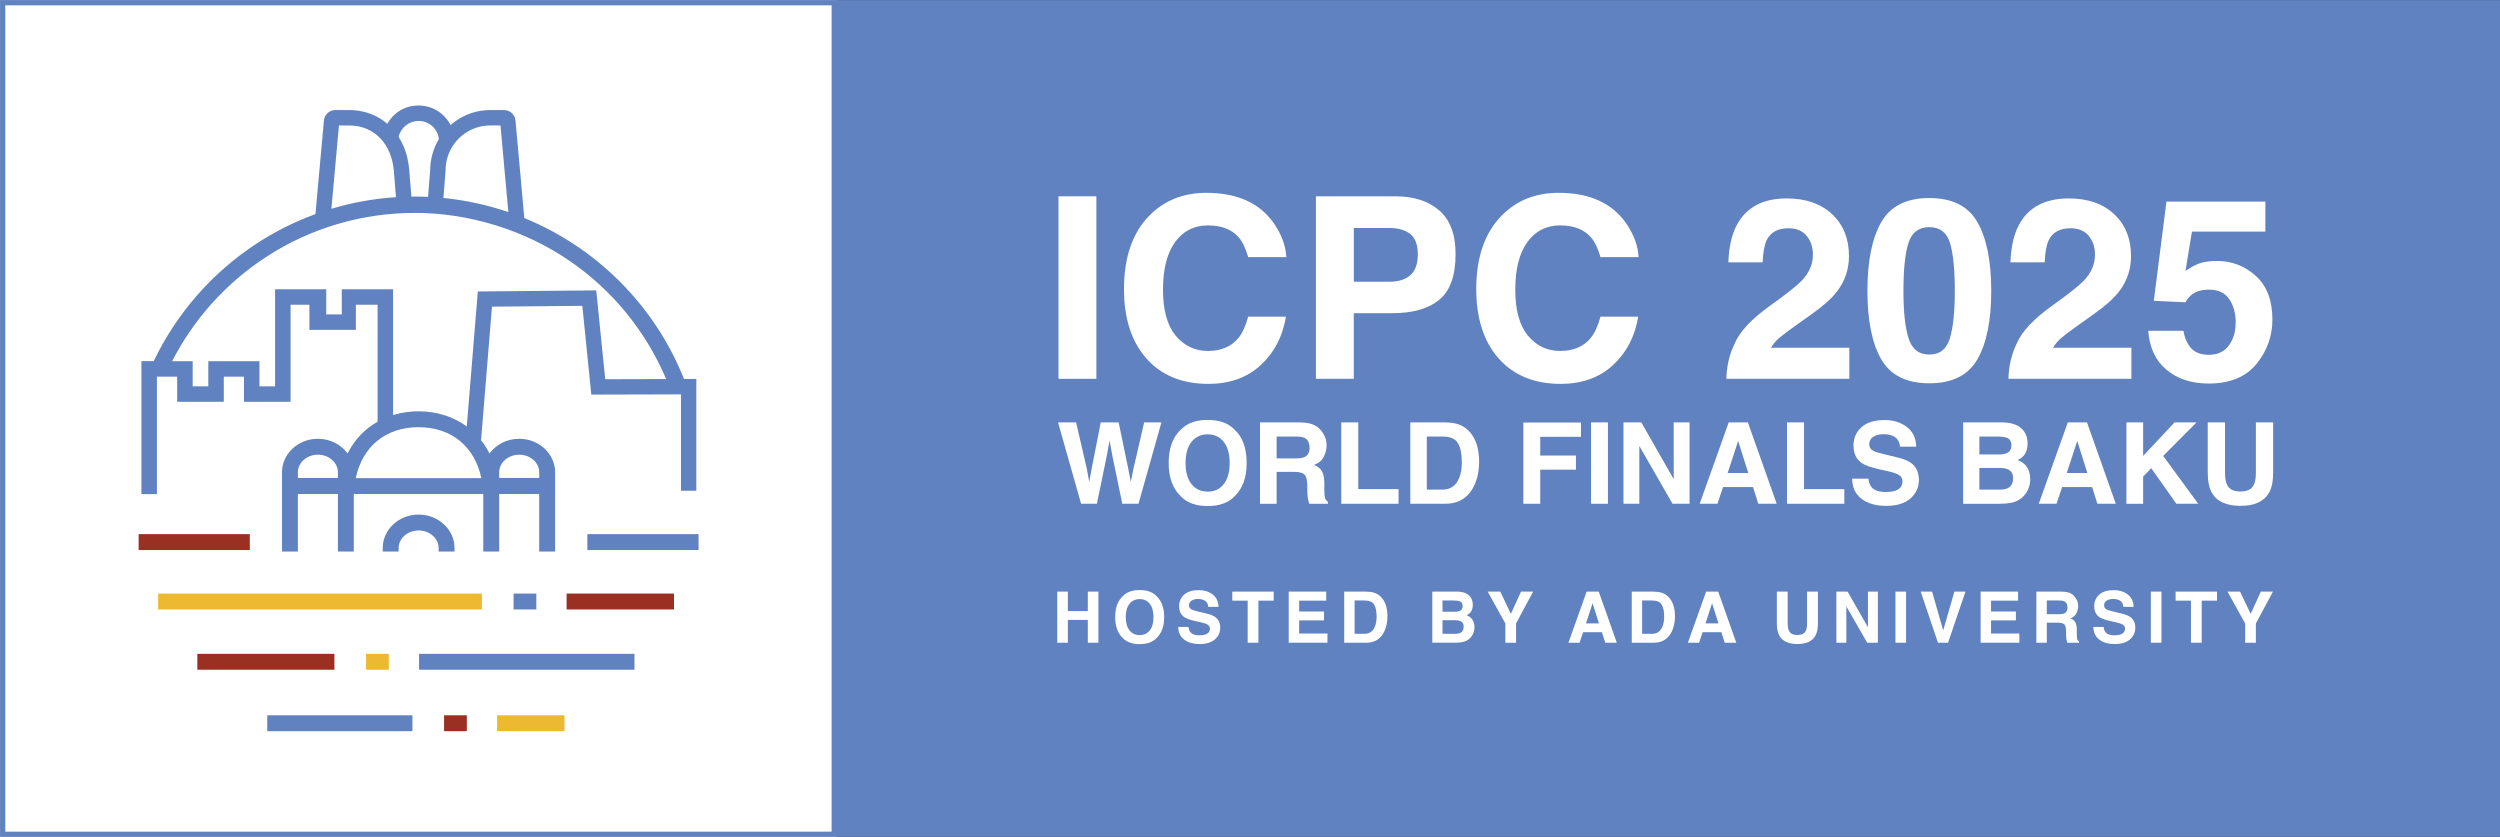 <?xml version="1.0" encoding="UTF-8"?>
<svg id="Layer_1" data-name="Layer 1" xmlns="http://www.w3.org/2000/svg" viewBox="0 0 1916.28 641.48">
  <rect x="0" y="0" width="1916.28" height="641.48" fill="#333333" stroke="none"/>
  <defs>
    <style>
      .cls-1 {
        fill: #993022;
      }

      .cls-2 {
        fill: #fff;
      }

      .cls-3 {
        fill: #ecb931;
      }

      .cls-4 {
        fill: #6082c0;
      }
    </style>
  </defs>
  <rect class="cls-2" x=".03" y=".06" width="641.44" height="641.44"/>
  <g>
    <path class="cls-4" d="M120.28,378.75v-90.05h15.52v19.28h35.74v-19.28h15.46v19.28h35.73v-74.39h14.44v19.28h35.6v-19.28h16.66v89.66c-4.74,2.68-9.08,5.96-12.86,9.89-4.08,4.24-7.45,9.1-10.14,14.45-4.96-6.79-13.31-11.26-22.76-11.26-15.18,0-27.53,11.53-27.53,25.7v60.71h12.19v-44.06h30.68v44.06h12.19v-44.06h99.24v44.06h12.19v-44.06h30.68v44.06h12.19v-60.71c0-14.17-12.35-25.7-27.53-25.7-9.45,0-17.8,4.47-22.76,11.26-1.38-2.75-2.95-5.38-4.7-7.85-.54-.77-1.21-1.43-1.79-2.18l8.39-102.49,69.26-.63,6.87,68.03,68.74-.19v73.88h11.78v-85.69l-9.46.03c-22.66-56.9-67.52-100.9-122.4-123.36l-6.77-74.75c-.42-4.58-4.19-8.03-8.79-8.03h-10.54c-9.66,0-18.9,2.96-26.73,8.55-1.3.93-2.54,1.93-3.72,2.98-4.54-9-13.82-15.01-24.52-15.01s-19.19,5.6-23.94,14.01c-.99-.84-2-1.66-3.06-2.41-7.46-5.31-16.53-8.12-26.22-8.12h-10.53c-4.6,0-8.38,3.45-8.79,8.03l-6.5,71.72c-15.68,5.74-30.75,13.23-44.9,22.46-34.23,22.35-61.47,53.53-79.07,90.25h-9.42v101.92h11.88ZM228.34,362.04c0-7.45,6.88-13.51,15.34-13.51s15.34,6.06,15.34,13.51v4.3h-30.68v-4.3ZM382.65,362.04c0-7.45,6.88-13.51,15.34-13.51s15.34,6.06,15.34,13.51v4.3h-30.68v-4.3ZM272.7,366.51c5.07-24.15,22.85-39.06,48.13-39.06s43.06,14.91,48.13,39.06h-96.27ZM355.95,102.52c5.82-4.15,12.69-6.35,19.87-6.35h7.81l6.02,66.4c-15.96-5.46-32.64-9.13-49.78-10.82l1.68-20.84.02-.48c0-11.04,5.38-21.48,14.38-27.91ZM320.84,92.69c8.05,0,14.68,5.97,15.57,13.94-2.48,4.12-4.32,8.61-5.42,13.32-.78,3.33-1.21,6.76-1.23,10.24l-1.67,20.7c-3.33-.15-6.67-.25-10.03-.25-.91,0-1.82.04-2.73.05l-1.67-20.74c-.29-3.53-.88-6.92-1.71-10.15-1.4-5.46-3.55-10.46-6.38-14.89,1.6-7.06,7.92-12.21,15.28-12.21ZM259.81,96.18h7.8c7.33,0,13.85,1.99,19.38,5.93,8.57,6.09,13.86,16.33,14.9,28.8l1.63,20.22c-16.88,1.09-33.47,4.09-49.5,8.9l5.79-63.85ZM203.76,197.1c33.99-22.19,73.52-33.91,114.3-33.91s83.62,12.75,118.7,36.87c32.96,22.65,58.29,53.88,73.87,90.48h-1.7s-45.02.13-45.02.13l-3.48-34.46-3.4-33.63-44.73.41-46.04.42-8.47,103.46c-10.24-7.5-23.02-11.6-36.96-11.6-6.11,0-12,.79-17.55,2.3-.67.18-1.31.44-1.97.64v-96.48h-39.33v19.28h-11.92v-19.28h-39.2v74.39h-11.98v-19.28h-39.21v19.28h-11.99v-19.28h-15.75c16.63-32.3,41.34-59.83,71.84-79.73Z"/>
    <polygon class="cls-1" points="340.39 548.28 340.39 554.37 340.39 560.47 357.82 560.47 357.82 554.37 357.82 548.28 340.39 548.28"/>
    <rect class="cls-3" x="381.02" y="548.28" width="51.69" height="12.19"/>
    <polygon class="cls-4" points="204.86 548.28 204.86 554.37 204.86 560.47 316.13 560.47 316.13 554.37 316.13 548.28 204.86 548.28"/>
    <rect class="cls-4" x="393.67" y="454.97" width="17.43" height="12.19"/>
    <polygon class="cls-1" points="434.3 454.97 434.3 461.07 434.3 467.17 516.63 467.17 516.63 461.07 516.63 454.97 434.3 454.97"/>
    <polygon class="cls-3" points="369.41 454.97 121.2 454.97 121.2 461.07 121.2 467.17 369.41 467.17 369.41 454.97"/>
    <rect class="cls-1" x="106.26" y="409.42" width="85.23" height="12.19"/>
    <polygon class="cls-4" points="520.34 409.42 450.22 409.42 450.22 421.61 521.26 421.61 535.45 421.61 535.45 409.42 520.34 409.42"/>
    <rect class="cls-3" x="280.61" y="501.17" width="17.43" height="12.19"/>
    <polygon class="cls-4" points="321.23 501.17 321.23 507.26 321.23 513.36 486.34 513.36 486.34 507.26 486.34 501.17 321.23 501.17"/>
    <rect class="cls-1" x="151.25" y="501.17" width="105.09" height="12.19"/>
    <path class="cls-4" d="M342.31,422.76h6.1v-2.64c0-14.17-12.35-25.7-27.53-25.7s-27.53,11.53-27.53,25.7v2.64h12.19v-2.64c0-7.45,6.88-13.51,15.34-13.51s15.34,6.06,15.34,13.51v2.64h6.1Z"/>
  </g>
  <path class="cls-4" d="M1916.29.06H637.44S.03.06.03.06v641.44h641.44s1274.83,0,1274.83,0V.06ZM4.05,4.08h633.39v633.39H4.05V4.08Z"/>
  <g>
    <g>
      <path class="cls-2" d="M824.85,323.78l8.25,35.71,1.78,9.94,1.82-9.73,7.02-35.92h13.75l7.4,35.71,1.9,9.94,1.9-9.56,8.33-36.09h13.24l-17.56,62.36h-12.44l-7.53-36.47-2.2-12.06-2.2,12.06-7.53,36.47h-12.1l-17.68-62.36h13.83Z"/>
      <path class="cls-2" d="M946.14,380.6c-4.71,4.85-11.52,7.28-20.43,7.28s-15.72-2.42-20.43-7.28c-6.32-5.95-9.48-14.52-9.48-25.72s3.16-19.99,9.48-25.72c4.71-4.85,11.52-7.28,20.43-7.28s15.72,2.43,20.43,7.28c6.29,5.73,9.43,14.3,9.43,25.72s-3.15,19.77-9.43,25.72ZM942.55,354.88c0-6.99-1.52-12.4-4.55-16.22-3.03-3.82-7.13-5.73-12.29-5.73s-9.28,1.9-12.35,5.71c-3.07,3.81-4.61,9.22-4.61,16.24s1.54,12.44,4.61,16.25c3.07,3.81,7.19,5.71,12.35,5.71s9.26-1.9,12.29-5.71c3.03-3.81,4.55-9.22,4.55-16.25Z"/>
      <path class="cls-2" d="M1012.44,329.75c1.35,1.58,2.42,3.33,3.21,5.25.79,1.92,1.18,4.11,1.18,6.56,0,2.96-.74,5.87-2.23,8.73-1.49,2.86-3.95,4.89-7.37,6.07,2.88,1.16,4.91,2.8,6.11,4.93,1.2,2.13,1.8,5.38,1.8,9.75v4.19c0,2.85.11,4.78.34,5.8.34,1.61,1.13,2.79,2.37,3.55v1.57h-14.34c-.39-1.38-.68-2.5-.85-3.34-.34-1.75-.52-3.54-.55-5.37l-.09-5.8c-.06-3.98-.78-6.63-2.18-7.95-1.4-1.32-4.01-1.99-7.85-1.99h-13.45v24.45h-12.73v-62.36h30.56c4.37.09,7.73.62,10.08,1.61,2.35.99,4.35,2.44,5.98,4.36ZM978.55,334.61v16.75h14.76c2.93,0,5.13-.34,6.6-1.02,2.59-1.19,3.89-3.53,3.89-7.02,0-3.78-1.25-6.32-3.76-7.61-1.41-.73-3.53-1.1-6.35-1.1h-15.15Z"/>
      <path class="cls-2" d="M1028.09,323.78h13.03v51.15h30.88v11.21h-43.91v-62.36Z"/>
      <path class="cls-2" d="M1117.52,325.14c4.37,1.44,7.91,4.08,10.62,7.91,2.17,3.1,3.65,6.46,4.44,10.07.79,3.61,1.19,7.05,1.19,10.32,0,8.29-1.67,15.32-4.99,21.07-4.51,7.75-11.48,11.63-20.9,11.63h-26.86v-62.36h26.86c3.86.06,7.08.51,9.65,1.36ZM1093.66,334.61v40.7h12.01c6.15,0,10.43-3.03,12.86-9.09,1.33-3.33,1.99-7.29,1.99-11.89,0-6.35-.99-11.22-2.98-14.62-1.99-3.4-5.94-5.1-11.87-5.1h-12.01Z"/>
      <path class="cls-2" d="M1167.65,323.87h44.21v10.96h-31.26v14.34h27.37v10.83h-27.37v26.14h-12.95v-62.27Z"/>
      <path class="cls-2" d="M1232.5,386.14h-12.95v-62.36h12.95v62.36Z"/>
      <path class="cls-2" d="M1244.43,323.78h13.66l24.83,43.53v-43.53h12.14v62.36h-13.03l-25.47-44.29v44.29h-12.14v-62.36Z"/>
      <path class="cls-2" d="M1325.07,323.78h14.72l22.08,62.36h-14.13l-4.02-12.82h-22.97l-4.31,12.82h-13.62l22.25-62.36ZM1324.26,362.58h15.82l-7.78-24.54-8.04,24.54Z"/>
      <path class="cls-2" d="M1369.78,323.78h13.03v51.15h30.88v11.21h-43.91v-62.36Z"/>
      <path class="cls-2" d="M1432.14,366.89c.39,2.85,1.17,4.98,2.33,6.39,2.12,2.57,5.74,3.85,10.87,3.85,3.07,0,5.57-.34,7.49-1.02,3.64-1.3,5.46-3.71,5.46-7.23,0-2.06-.9-3.65-2.71-4.78-1.81-1.1-4.64-2.07-8.5-2.92l-6.6-1.48c-6.49-1.46-10.97-3.06-13.45-4.78-4.2-2.88-6.3-7.37-6.3-13.49,0-5.58,2.03-10.22,6.09-13.92,4.06-3.7,10.03-5.54,17.89-5.54,6.57,0,12.18,1.74,16.82,5.23,4.64,3.48,7.07,8.54,7.3,15.17h-12.52c-.23-3.75-1.86-6.41-4.91-7.99-2.03-1.05-4.56-1.57-7.57-1.57-3.36,0-6.04.67-8.04,2.03-2,1.35-3,3.24-3,5.67,0,2.23.99,3.89,2.96,4.99,1.27.73,3.98,1.59,8.12,2.58l10.74,2.58c4.71,1.13,8.26,2.64,10.66,4.53,3.72,2.93,5.58,7.18,5.58,12.73s-2.18,10.43-6.54,14.19c-4.36,3.76-10.51,5.65-18.46,5.65s-14.51-1.85-19.17-5.56c-4.65-3.71-6.98-8.81-6.98-15.29h12.44Z"/>
      <path class="cls-2" d="M1551.31,330.43c1.92,2.65,2.88,5.82,2.88,9.52s-.96,6.87-2.88,9.18c-1.07,1.3-2.65,2.48-4.74,3.55,3.19,1.16,5.59,2.99,7.21,5.5,1.62,2.51,2.43,5.56,2.43,9.14s-.93,7.01-2.79,9.94c-1.19,1.95-2.67,3.58-4.44,4.91-2,1.52-4.37,2.57-7.09,3.13-2.72.56-5.68.85-8.86.85h-28.26v-62.36h30.29c7.64.11,13.06,2.33,16.24,6.64ZM1517.22,334.61v13.75h15.31c2.73,0,4.96-.51,6.66-1.55,1.71-1.03,2.56-2.85,2.56-5.48,0-2.9-1.13-4.82-3.38-5.75-1.95-.65-4.43-.97-7.45-.97h-13.71ZM1517.22,358.69v16.62h15.31c2.73,0,4.87-.36,6.39-1.1,2.76-1.36,4.15-3.95,4.15-7.78,0-3.24-1.34-5.47-4.02-6.69-1.5-.67-3.6-1.03-6.3-1.05h-15.53Z"/>
      <path class="cls-2" d="M1584.99,323.78h14.72l22.08,62.36h-14.13l-4.02-12.82h-22.97l-4.31,12.82h-13.62l22.25-62.36ZM1584.19,362.58h15.82l-7.78-24.54-8.04,24.54Z"/>
      <path class="cls-2" d="M1629.92,323.78h12.82v25.68l24.07-25.68h16.84l-25.55,25.68,26.86,36.68h-16.75l-19.25-27.24-6.22,6.39v20.86h-12.82v-62.36Z"/>
      <path class="cls-2" d="M1692.27,323.78h13.24v38.33c0,4.29.51,7.42,1.52,9.39,1.58,3.5,5.02,5.25,10.32,5.25s8.7-1.75,10.28-5.25c1.02-1.97,1.52-5.1,1.52-9.39v-38.33h13.24v38.33c0,6.63-1.03,11.79-3.09,15.49-3.84,6.77-11.15,10.15-21.96,10.15s-18.14-3.38-22-10.15c-2.06-3.7-3.09-8.86-3.09-15.49v-38.33Z"/>
    </g>
    <g>
      <path class="cls-2" d="M840.39,290.37h-29.04v-139.9h29.04v139.9Z"/>
      <path class="cls-2" d="M881.2,165.09c11.39-11.52,25.88-17.28,43.47-17.28,23.54,0,40.75,7.72,51.63,23.16,6.01,8.67,9.24,17.37,9.68,26.1h-29.23c-1.9-6.71-4.33-11.77-7.31-15.19-5.32-6.07-13.19-9.11-23.63-9.11s-19.01,4.29-25.15,12.86c-6.14,8.57-9.21,20.71-9.21,36.4s3.24,27.44,9.73,35.26c6.49,7.81,14.73,11.72,24.73,11.72s18.06-3.35,23.44-10.06c2.97-3.61,5.44-9.02,7.4-16.23h28.95c-2.53,15.25-9,27.65-19.41,37.2-10.41,9.56-23.74,14.33-40.01,14.33-20.12,0-35.94-6.45-47.45-19.36-11.52-12.97-17.28-30.75-17.28-53.34,0-24.42,6.55-43.25,19.65-56.47Z"/>
      <path class="cls-2" d="M1067.41,240.07h-29.71v50.3h-29.04v-139.9h60.93c14.05,0,25.25,3.61,33.6,10.82,8.35,7.21,12.53,18.38,12.53,33.5,0,16.52-4.18,28.19-12.53,35.02-8.35,6.83-20.28,10.25-35.78,10.25ZM1064.95,174.77h-27.24v41.19h27.24c6.9,0,12.26-1.68,16.09-5.03,3.83-3.35,5.74-8.67,5.74-15.95s-1.91-12.46-5.74-15.57c-3.83-3.1-9.19-4.65-16.09-4.65Z"/>
      <path class="cls-2" d="M1151.22,165.09c11.39-11.52,25.88-17.28,43.47-17.28,23.54,0,40.75,7.72,51.63,23.16,6.01,8.67,9.24,17.37,9.68,26.1h-29.23c-1.9-6.71-4.33-11.77-7.31-15.19-5.32-6.07-13.19-9.11-23.63-9.11s-19.01,4.29-25.15,12.86c-6.14,8.57-9.21,20.71-9.21,36.4s3.24,27.44,9.73,35.26c6.49,7.81,14.73,11.72,24.73,11.72s18.06-3.35,23.44-10.06c2.97-3.61,5.44-9.02,7.4-16.23h28.95c-2.53,15.25-9,27.65-19.41,37.2-10.41,9.56-23.74,14.33-40.01,14.33-20.12,0-35.94-6.45-47.45-19.36-11.52-12.97-17.28-30.75-17.28-53.34,0-24.42,6.55-43.25,19.65-56.47Z"/>
      <path class="cls-2" d="M1329.65,263.32c3.86-9.18,12.97-18.89,27.33-29.14,12.46-8.92,20.53-15.31,24.2-19.17,5.63-6.01,8.45-12.59,8.45-19.74,0-5.82-1.61-10.66-4.84-14.52-3.23-3.86-7.85-5.79-13.86-5.79-8.23,0-13.83,3.07-16.8,9.21-1.71,3.54-2.72,9.17-3.04,16.89h-26.29c.44-11.7,2.56-21.16,6.36-28.38,7.21-13.73,20.03-20.59,38.44-20.59,14.55,0,26.13,4.03,34.74,12.1,8.6,8.07,12.91,18.74,12.91,32.03,0,10.19-3.04,19.23-9.11,27.14-3.99,5.25-10.53,11.11-19.65,17.56l-10.82,7.69c-6.77,4.81-11.41,8.29-13.91,10.44-2.5,2.15-4.6,4.65-6.31,7.5h60.08v23.82h-94.25c.25-9.87,2.37-18.89,6.36-27.05Z"/>
      <path class="cls-2" d="M1526.31,222.89c0,22.72-3.53,40.21-10.58,52.49-7.06,12.28-19.35,18.41-36.87,18.41s-29.82-6.14-36.87-18.41c-7.06-12.28-10.58-29.77-10.58-52.49s3.53-40.24,10.58-52.58c7.06-12.34,19.35-18.51,36.87-18.51s29.82,6.17,36.87,18.51c7.05,12.34,10.58,29.87,10.58,52.58ZM1478.85,271.77c8.03,0,13.3-4.19,15.8-12.58,2.5-8.38,3.75-20.48,3.75-36.3s-1.25-28.85-3.75-36.82c-2.5-7.97-7.77-11.96-15.8-11.96s-13.35,3.99-15.95,11.96c-2.59,7.97-3.89,20.25-3.89,36.82s1.3,27.92,3.89,36.3c2.59,8.39,7.91,12.58,15.95,12.58Z"/>
      <path class="cls-2" d="M1545.86,263.32c3.86-9.18,12.97-18.89,27.33-29.14,12.46-8.92,20.53-15.31,24.2-19.17,5.63-6.01,8.45-12.59,8.45-19.74,0-5.82-1.61-10.66-4.84-14.52-3.23-3.86-7.85-5.79-13.86-5.79-8.23,0-13.83,3.07-16.8,9.21-1.71,3.54-2.72,9.17-3.04,16.89h-26.29c.44-11.7,2.56-21.16,6.36-28.38,7.21-13.73,20.03-20.59,38.44-20.59,14.55,0,26.13,4.03,34.74,12.1,8.6,8.07,12.91,18.74,12.91,32.03,0,10.19-3.04,19.23-9.11,27.14-3.99,5.25-10.53,11.11-19.65,17.56l-10.82,7.69c-6.77,4.81-11.41,8.29-13.91,10.44-2.5,2.15-4.6,4.65-6.31,7.5h60.08v23.82h-94.25c.25-9.87,2.37-18.89,6.36-27.05Z"/>
      <path class="cls-2" d="M1673.61,253.55c1.07,5.88,3.13,10.42,6.17,13.62,3.04,3.19,7.46,4.79,13.29,4.79,6.71,0,11.82-2.36,15.33-7.07,3.51-4.71,5.27-10.65,5.27-17.8s-1.65-12.96-4.94-17.8c-3.29-4.84-8.41-7.26-15.38-7.26-3.29,0-6.14.41-8.54,1.23-4.24,1.52-7.44,4.33-9.59,8.45l-24.3-1.14,9.68-76.02h75.83v22.97h-56.28l-4.94,30.09c4.18-2.72,7.43-4.52,9.77-5.41,3.92-1.45,8.7-2.18,14.33-2.18,11.39,0,21.32,3.83,29.8,11.48,8.48,7.66,12.72,18.79,12.72,33.41,0,12.72-4.08,24.08-12.24,34.08-8.16,10-20.37,15-36.64,15-13.1,0-23.85-3.51-32.27-10.54-8.42-7.02-13.1-16.99-14.05-29.9h26.95Z"/>
    </g>
    <g>
      <path class="cls-2" d="M810.4,492.65v-39.18h8.11v14.94h15.31v-14.94h8.13v39.18h-8.13v-17.49h-15.31v17.49h-8.11Z"/>
      <path class="cls-2" d="M886.41,489.17c-2.96,3.05-7.24,4.57-12.84,4.57s-9.88-1.52-12.84-4.57c-3.97-3.74-5.95-9.12-5.95-16.16s1.98-12.56,5.95-16.16c2.96-3.05,7.24-4.57,12.84-4.57s9.88,1.53,12.84,4.57c3.95,3.6,5.93,8.98,5.93,16.16s-1.98,12.42-5.93,16.16ZM884.15,473c0-4.39-.95-7.79-2.86-10.19-1.91-2.4-4.48-3.6-7.72-3.6s-5.83,1.2-7.76,3.59c-1.93,2.39-2.9,5.8-2.9,10.21s.96,7.82,2.9,10.21c1.93,2.39,4.52,3.59,7.76,3.59s5.82-1.2,7.72-3.59c1.91-2.39,2.86-5.8,2.86-10.21Z"/>
      <path class="cls-2" d="M910.99,480.56c.25,1.79.73,3.13,1.46,4.01,1.33,1.61,3.61,2.42,6.83,2.42,1.93,0,3.5-.21,4.7-.64,2.29-.82,3.43-2.33,3.43-4.54,0-1.29-.57-2.3-1.7-3-1.13-.69-2.92-1.3-5.34-1.83l-4.15-.93c-4.08-.92-6.89-1.92-8.45-3-2.64-1.81-3.96-4.64-3.96-8.48,0-3.51,1.27-6.42,3.83-8.75,2.55-2.32,6.3-3.48,11.24-3.48,4.13,0,7.65,1.09,10.57,3.28,2.91,2.19,4.44,5.37,4.59,9.53h-7.87c-.14-2.36-1.17-4.03-3.08-5.02-1.28-.66-2.86-.99-4.76-.99-2.11,0-3.79.43-5.05,1.28-1.26.85-1.89,2.04-1.89,3.56,0,1.4.62,2.44,1.86,3.14.8.46,2.5,1,5.1,1.62l6.75,1.62c2.96.71,5.19,1.66,6.7,2.84,2.34,1.84,3.51,4.51,3.51,8s-1.37,6.55-4.11,8.92c-2.74,2.37-6.61,3.55-11.6,3.55s-9.12-1.16-12.04-3.5c-2.92-2.33-4.39-5.53-4.39-9.61h7.82Z"/>
      <path class="cls-2" d="M976.31,453.47v6.94h-11.72v32.24h-8.24v-32.24h-11.78v-6.94h31.74Z"/>
      <path class="cls-2" d="M1016.55,460.41h-20.73v8.32h19.03v6.8h-19.03v10.07h21.69v7.04h-29.69v-39.18h28.73v6.94Z"/>
      <path class="cls-2" d="M1053.3,454.32c2.75.9,4.97,2.56,6.67,4.97,1.36,1.95,2.29,4.06,2.79,6.33.5,2.27.74,4.43.74,6.49,0,5.21-1.05,9.62-3.14,13.24-2.84,4.87-7.21,7.31-13.13,7.31h-16.88v-39.18h16.88c2.43.04,4.45.32,6.06.85ZM1038.31,460.27v25.57h7.55c3.86,0,6.56-1.9,8.08-5.71.83-2.09,1.25-4.58,1.25-7.47,0-3.99-.62-7.05-1.87-9.18-1.25-2.14-3.73-3.2-7.45-3.2h-7.55Z"/>
      <path class="cls-2" d="M1127.12,457.64c1.21,1.67,1.81,3.66,1.81,5.98s-.6,4.31-1.81,5.77c-.67.82-1.67,1.56-2.98,2.23,2,.72,3.51,1.88,4.53,3.45,1.02,1.58,1.53,3.49,1.53,5.74s-.58,4.4-1.75,6.24c-.74,1.22-1.67,2.25-2.79,3.08-1.26.96-2.74,1.62-4.45,1.97-1.71.35-3.57.53-5.57.53h-17.76v-39.18h19.03c4.8.07,8.21,1.46,10.21,4.17ZM1105.7,460.27v8.64h9.62c1.72,0,3.11-.32,4.19-.97,1.07-.65,1.61-1.8,1.61-3.44,0-1.82-.71-3.03-2.13-3.61-1.22-.41-2.78-.61-4.68-.61h-8.61ZM1105.7,475.4v10.44h9.62c1.72,0,3.06-.23,4.01-.69,1.74-.85,2.6-2.48,2.6-4.89,0-2.04-.84-3.44-2.52-4.2-.94-.42-2.26-.65-3.96-.66h-9.75Z"/>
      <path class="cls-2" d="M1165.89,453.47h9.28l-13.1,24.45v14.73h-8.19v-14.73l-13.56-24.45h9.65l8.13,17.07,7.79-17.07Z"/>
      <path class="cls-2" d="M1216.2,453.47h9.25l13.87,39.18h-8.88l-2.53-8.05h-14.43l-2.71,8.05h-8.56l13.98-39.18ZM1215.69,477.84h9.94l-4.89-15.42-5.05,15.42Z"/>
      <path class="cls-2" d="M1273.7,454.32c2.75.9,4.97,2.56,6.67,4.97,1.36,1.95,2.29,4.06,2.79,6.33s.74,4.43.74,6.49c0,5.21-1.05,9.62-3.14,13.24-2.84,4.87-7.21,7.31-13.13,7.31h-16.88v-39.18h16.88c2.43.04,4.45.32,6.06.85ZM1258.71,460.27v25.57h7.55c3.86,0,6.56-1.9,8.08-5.71.83-2.09,1.25-4.58,1.25-7.47,0-3.99-.62-7.05-1.87-9.18-1.25-2.14-3.73-3.2-7.45-3.2h-7.55Z"/>
      <path class="cls-2" d="M1307.77,453.47h9.25l13.87,39.18h-8.88l-2.53-8.05h-14.43l-2.71,8.05h-8.56l13.98-39.18ZM1307.27,477.84h9.94l-4.89-15.42-5.05,15.42Z"/>
      <path class="cls-2" d="M1361.95,453.47h8.32v24.08c0,2.69.32,4.66.96,5.9.99,2.2,3.15,3.3,6.49,3.3s5.47-1.1,6.46-3.3c.64-1.24.96-3.21.96-5.9v-24.08h8.32v24.08c0,4.16-.65,7.41-1.94,9.73-2.41,4.25-7.01,6.38-13.8,6.38s-11.39-2.13-13.82-6.38c-1.29-2.32-1.94-5.56-1.94-9.73v-24.08Z"/>
      <path class="cls-2" d="M1407.61,453.47h8.59l15.6,27.35v-27.35h7.63v39.18h-8.19l-16-27.83v27.83h-7.63v-39.18Z"/>
      <path class="cls-2" d="M1461.03,492.65h-8.13v-39.18h8.13v39.18Z"/>
      <path class="cls-2" d="M1498.07,453.47h8.51l-13.37,39.18h-7.74l-13.24-39.18h8.74l8.5,29.74,8.59-29.74Z"/>
      <path class="cls-2" d="M1546.89,460.41h-20.73v8.32h19.03v6.8h-19.03v10.07h21.69v7.04h-29.69v-39.18h28.73v6.94Z"/>
      <path class="cls-2" d="M1590.19,457.22c.85.99,1.52,2.09,2.02,3.3.5,1.21.75,2.58.75,4.12,0,1.86-.47,3.69-1.4,5.49-.94,1.8-2.48,3.07-4.63,3.81,1.81.73,3.09,1.76,3.84,3.1.75,1.34,1.13,3.38,1.13,6.13v2.63c0,1.79.07,3,.21,3.64.21,1.01.71,1.76,1.49,2.23v.98h-9.01c-.25-.87-.42-1.57-.53-2.1-.21-1.1-.33-2.22-.35-3.37l-.05-3.64c-.03-2.5-.49-4.16-1.37-5-.88-.83-2.52-1.25-4.93-1.25h-8.45v15.36h-8v-39.18h19.2c2.74.06,4.86.39,6.33,1.01,1.48.62,2.73,1.53,3.76,2.74ZM1568.89,460.27v10.53h9.28c1.84,0,3.22-.21,4.15-.64,1.63-.74,2.45-2.21,2.45-4.41,0-2.38-.79-3.97-2.37-4.79-.89-.46-2.22-.69-3.99-.69h-9.52Z"/>
      <path class="cls-2" d="M1612.42,480.56c.25,1.79.73,3.13,1.46,4.01,1.33,1.61,3.61,2.42,6.83,2.42,1.93,0,3.5-.21,4.7-.64,2.29-.82,3.43-2.33,3.43-4.54,0-1.29-.57-2.3-1.7-3-1.13-.69-2.92-1.3-5.34-1.83l-4.15-.93c-4.08-.92-6.89-1.92-8.45-3-2.64-1.81-3.96-4.64-3.96-8.48,0-3.51,1.27-6.42,3.83-8.75,2.55-2.32,6.3-3.48,11.24-3.48,4.13,0,7.65,1.09,10.57,3.28,2.91,2.19,4.44,5.37,4.59,9.53h-7.87c-.14-2.36-1.17-4.03-3.08-5.02-1.28-.66-2.86-.99-4.76-.99-2.11,0-3.79.43-5.05,1.28-1.26.85-1.89,2.04-1.89,3.56,0,1.4.62,2.44,1.86,3.14.8.46,2.5,1,5.1,1.62l6.75,1.62c2.96.71,5.19,1.66,6.7,2.84,2.34,1.84,3.51,4.51,3.51,8s-1.37,6.55-4.11,8.92c-2.74,2.37-6.61,3.55-11.6,3.55s-9.12-1.16-12.04-3.5c-2.92-2.33-4.39-5.53-4.39-9.61h7.82Z"/>
      <path class="cls-2" d="M1656.78,492.65h-8.13v-39.18h8.13v39.18Z"/>
      <path class="cls-2" d="M1699.35,453.47v6.94h-11.72v32.24h-8.24v-32.24h-11.78v-6.94h31.74Z"/>
      <path class="cls-2" d="M1732.96,453.47h9.28l-13.1,24.45v14.73h-8.19v-14.73l-13.56-24.45h9.65l8.13,17.07,7.79-17.07Z"/>
    </g>
  </g>
</svg>